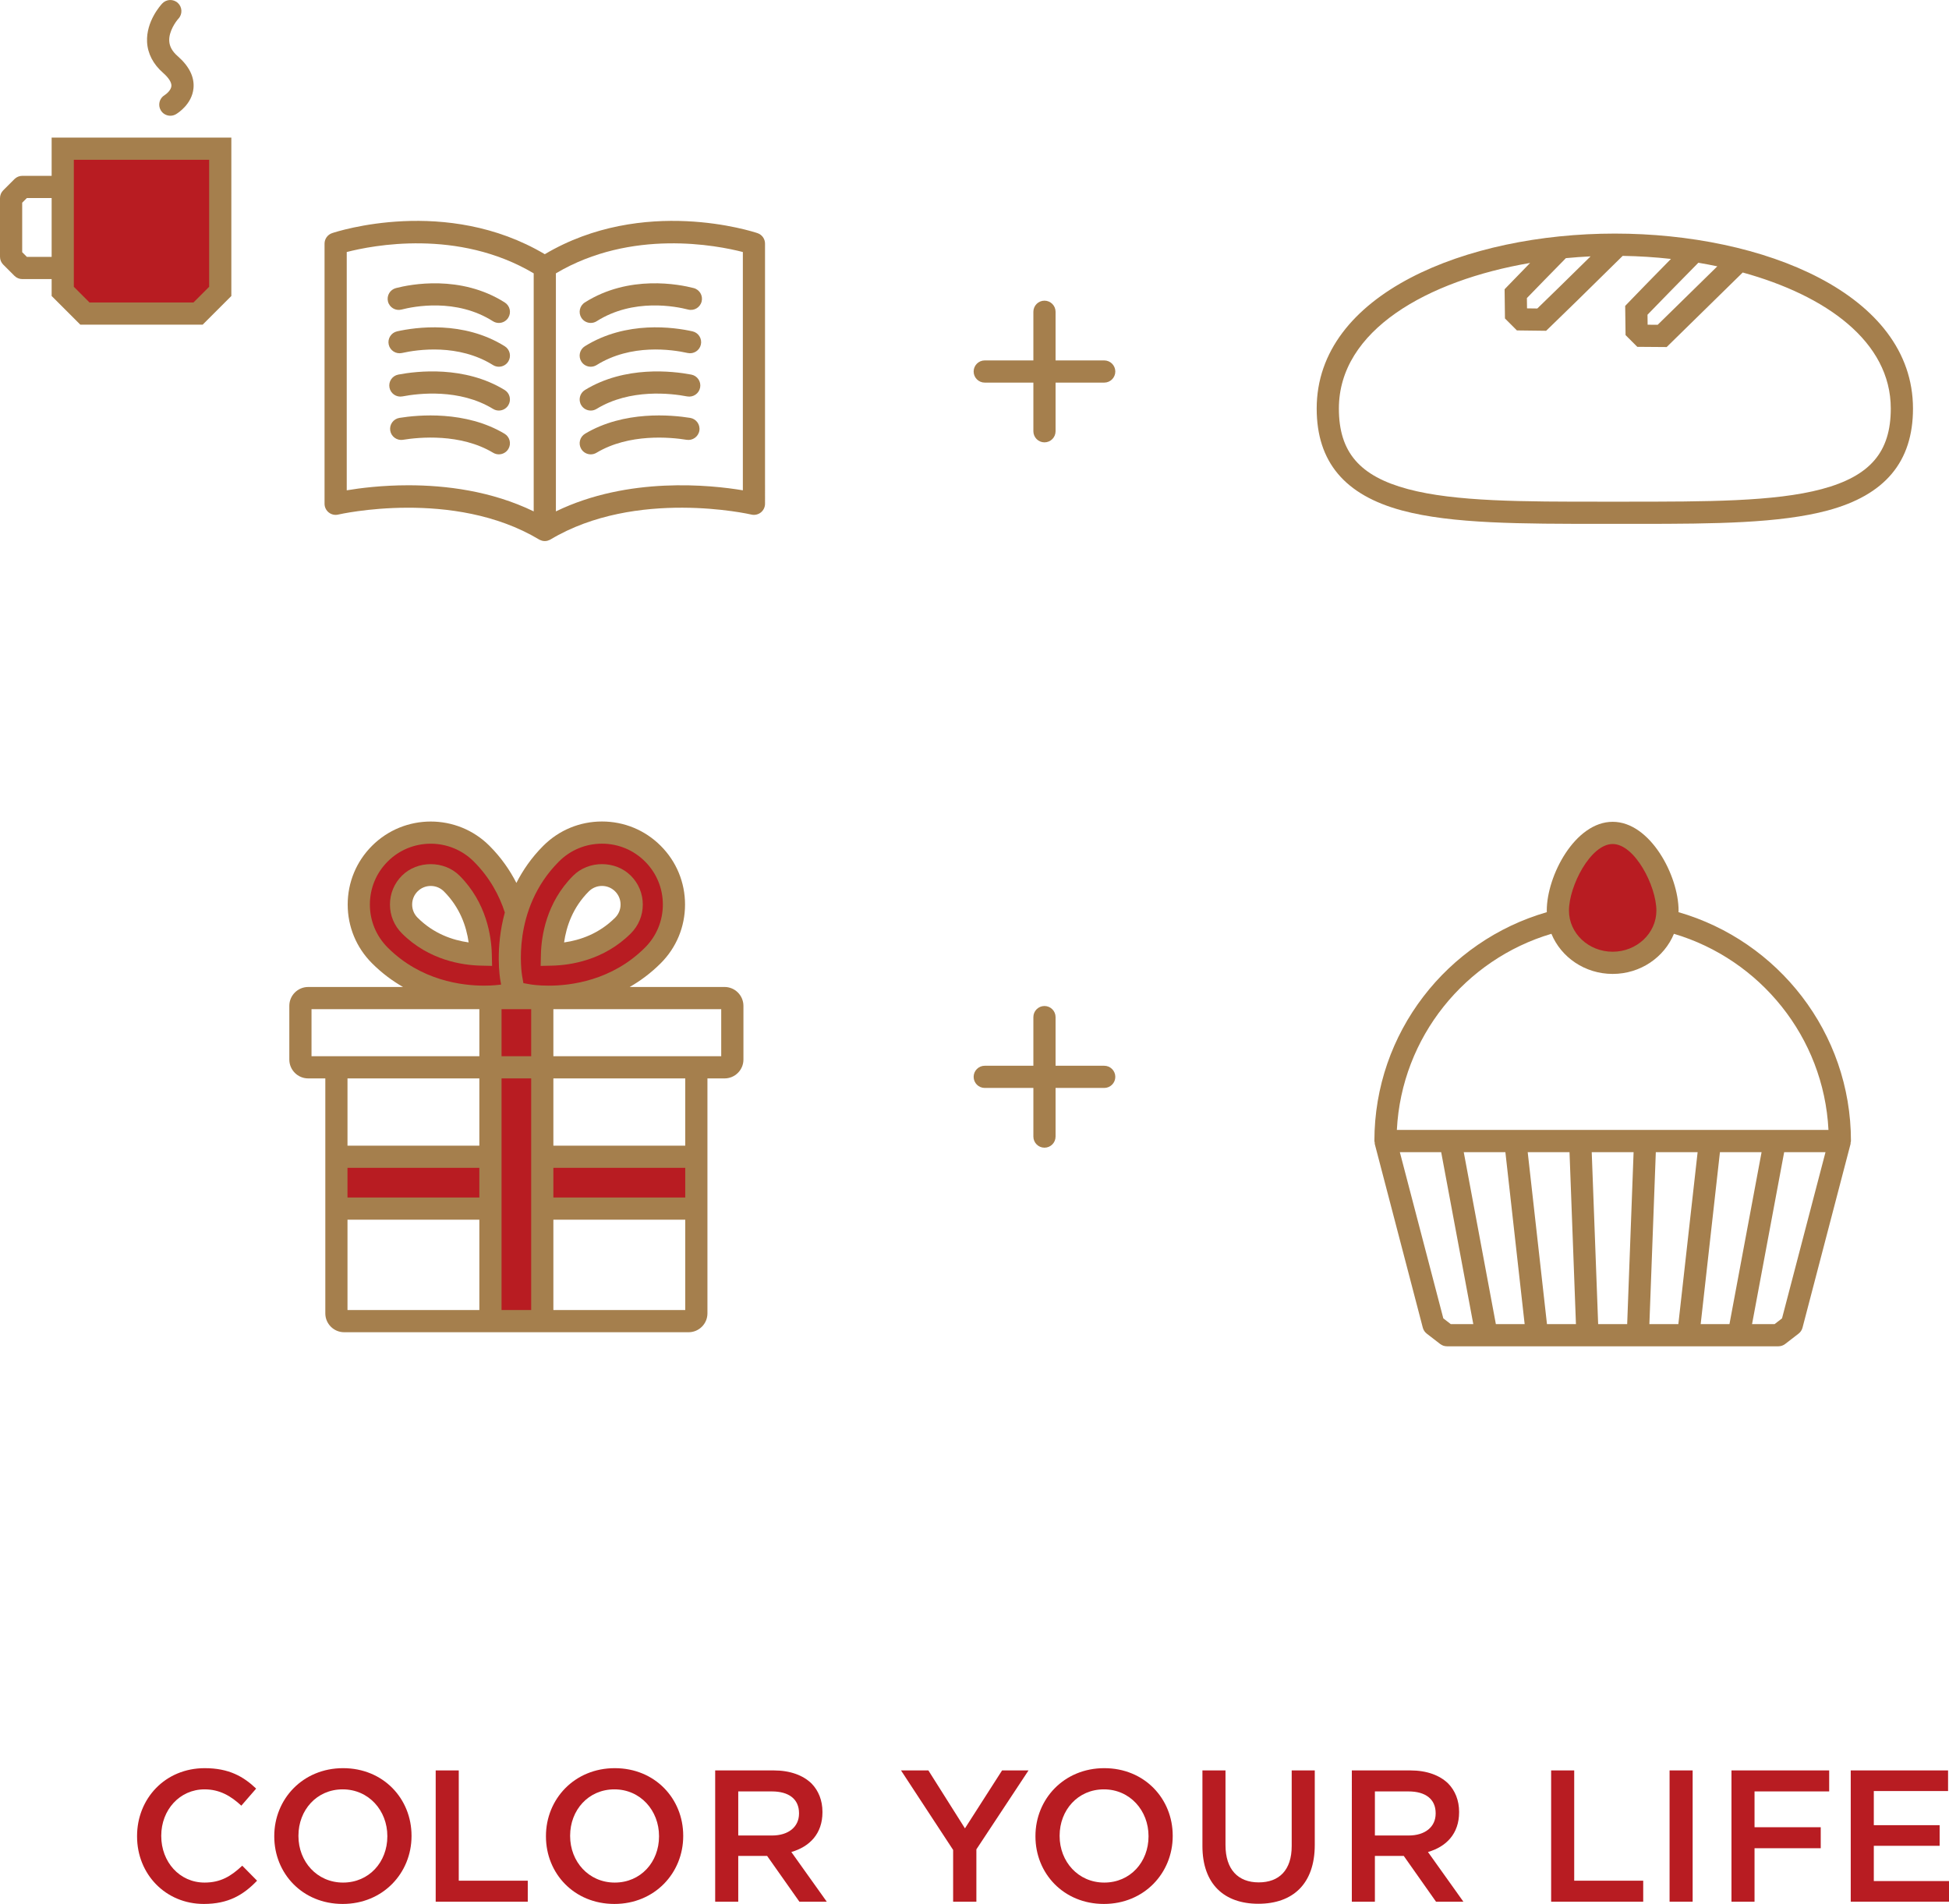 <?xml version="1.0" encoding="utf-8"?>
<!-- Generator: Adobe Illustrator 26.2.1, SVG Export Plug-In . SVG Version: 6.00 Build 0)  -->
<svg version="1.1" id="レイヤー_2_00000028303740579000738260000007433356027080712349_"
	 xmlns="http://www.w3.org/2000/svg" xmlns:xlink="http://www.w3.org/1999/xlink" x="0px" y="0px"
	 viewBox="0 0 175.654 171.574" style="enable-background:new 0 0 175.654 171.574;" xml:space="preserve">
<style type="text/css">
	.st0{fill:#A57F4D;}
	.st1{fill:#B81C22;}
	.st2{fill:none;}
</style>
<path class="st0" d="M145.537,21.049c-13.353,0-26.87,5.416-26.87,15.768
	c0,4.796,2.521,7.802,7.705,9.189c4.512,1.208,10.779,1.2,18.056,1.202
	l1.109-0l1.109,0c0.36,0,0.718,0,1.073,0c6.812,0,12.695-0.054,16.984-1.202
	c5.185-1.387,7.705-4.394,7.705-9.189C172.408,26.465,158.89,21.049,145.537,21.049z
	 M154.774,24.001l-5.375,5.268l-0.906-0.007l-0.011-0.901
	c1.082-1.122,2.788-2.862,4.583-4.684
	C153.64,23.774,154.21,23.882,154.774,24.001z M143.351,23.103
	c-2.171,2.138-3.787,3.719-4.801,4.697l-0.926-0.012l-0.012-0.926
	c0.864-0.895,2.129-2.189,3.514-3.599
	C141.865,23.192,142.608,23.138,143.351,23.103z M164.186,44.075
	c-4.257,1.139-10.422,1.129-17.539,1.134l-1.11-0l-1.11,0
	c-7.119,0.003-13.281,0.006-17.538-1.134c-4.361-1.167-6.222-3.338-6.222-7.258
	c0-7.048,7.961-11.536,17.236-13.122c-0.804,0.822-1.51,1.548-2.018,2.078
	l-0.283,0.295l0.033,2.63l1.077,1.078l2.632,0.033l0.295-0.283
	c1.184-1.136,3.412-3.318,6.606-6.468c1.451,0.023,2.908,0.115,4.35,0.275
	c-1.565,1.592-2.975,3.035-3.841,3.938l-0.284,0.296l0.034,2.631l1.058,1.057
	l2.647,0.02l6.854-6.718c7.503,2.066,13.344,6.224,13.344,12.26
	C170.408,40.737,168.547,42.907,164.186,44.075z"/>
<path class="st1" d="M17.85,28.258H7.654c-0.781-0.781-1.219-1.219-2-2v-12.858
	h14.196v12.858C19.069,27.039,18.631,27.477,17.85,28.258z"/>
<path class="st0" d="M4.654,12.4v3.446H2.009c-0.265,0-0.52,0.105-0.707,0.293
	l-1.009,1.009C0.105,17.335,0,17.589,0,17.855v5.286
	c0,0.265,0.105,0.52,0.293,0.707l1.009,1.009c0.188,0.188,0.442,0.293,0.707,0.293
	h2.645v1.523l2.586,2.585h11.024l2.586-2.585V12.4H4.654z M2.423,23.15
	L2,22.726v-4.458l0.423-0.423h2.231v5.304H2.423z M18.85,25.844l-1.414,1.414
	H8.068l-1.414-1.414V14.4h12.196V25.844z"/>
<path class="st0" d="M15.351,10.43c-0.342,0-0.676-0.176-0.862-0.492
	c-0.279-0.474-0.124-1.083,0.347-1.365c0.15-0.093,0.581-0.44,0.612-0.817
	c0.027-0.321-0.242-0.746-0.756-1.196c-0.888-0.777-1.385-1.737-1.437-2.776
	c-0.092-1.854,1.216-3.308,1.365-3.467c0.377-0.403,1.01-0.424,1.414-0.046
	c0.403,0.377,0.424,1.01,0.046,1.414c-0.244,0.266-0.874,1.152-0.827,2.01
	c0.027,0.495,0.274,0.94,0.756,1.361c1.043,0.913,1.524,1.886,1.43,2.893
	c-0.136,1.453-1.433,2.257-1.581,2.344C15.698,10.386,15.523,10.43,15.351,10.43
	z"/>
<g>
	<path class="st0" d="M36.187,27.896c1.096-0.283,4.93-1.049,8.237,1.05
		c0.166,0.105,0.352,0.156,0.535,0.156c0.331,0,0.655-0.164,0.845-0.464
		c0.296-0.466,0.158-1.084-0.309-1.38c-3.988-2.53-8.517-1.633-9.81-1.297
		c-0.535,0.139-0.855,0.684-0.717,1.219C35.106,27.714,35.653,28.035,36.187,27.896z"/>
	<path class="st0" d="M36.227,31.81c1.432-0.319,5.096-0.85,8.204,1.087
		c0.165,0.103,0.347,0.151,0.528,0.151c0.334,0,0.66-0.167,0.85-0.471
		c0.292-0.469,0.149-1.085-0.32-1.377c-3.735-2.329-8.024-1.714-9.696-1.342
		c-0.539,0.12-0.879,0.654-0.759,1.193C35.153,31.59,35.686,31.928,36.227,31.81z
		"/>
	<path class="st0" d="M36.27,35.722c1.449-0.277,5.147-0.719,8.167,1.127
		c0.163,0.1,0.343,0.147,0.521,0.147c0.337,0,0.666-0.17,0.854-0.479
		c0.288-0.471,0.14-1.086-0.332-1.375c-3.615-2.211-7.908-1.706-9.584-1.386
		c-0.542,0.104-0.898,0.627-0.795,1.169
		C35.204,35.47,35.729,35.823,36.27,35.722z"/>
	<path class="st0" d="M45.473,39.086c-3.512-2.101-7.794-1.699-9.475-1.428
		c-0.545,0.088-0.916,0.602-0.828,1.146c0.088,0.545,0.609,0.916,1.146,0.828
		c1.463-0.236,5.183-0.595,8.129,1.169c0.161,0.097,0.338,0.142,0.513,0.142
		c0.34,0,0.672-0.173,0.859-0.486C46.101,39.984,45.946,39.369,45.473,39.086z"/>
	<path class="st0" d="M68.269,21.009c-0.423-0.142-10.29-3.362-19.169,1.898
		c-8.878-5.26-18.746-2.04-19.169-1.898C29.524,21.146,29.25,21.527,29.25,21.957
		V45.397c0,0.306,0.14,0.594,0.379,0.784c0.24,0.19,0.556,0.261,0.851,0.189
		c0.104-0.023,10.389-2.372,18.106,2.246c0.003,0.002,0.007,0.002,0.01,0.004
		c0.004,0.002,0.007,0.006,0.01,0.008c0.05,0.029,0.105,0.045,0.158,0.064
		c0.026,0.009,0.05,0.024,0.076,0.031c0.085,0.023,0.172,0.035,0.259,0.035
		s0.174-0.012,0.259-0.035c0.026-0.007,0.05-0.022,0.076-0.031
		c0.054-0.019,0.108-0.036,0.158-0.064c0.004-0.002,0.007-0.006,0.01-0.008
		c0.003-0.002,0.007-0.002,0.01-0.004c7.718-4.62,18.003-2.271,18.106-2.246
		c0.294,0.07,0.61,0,0.851-0.189c0.239-0.189,0.379-0.478,0.379-0.784
		V21.957C68.95,21.527,68.676,21.146,68.269,21.009z M31.25,44.184V22.711
		c2.304-0.595,10.024-2.125,16.85,1.921v21.451
		c-3.823-1.852-7.948-2.353-11.292-2.353C34.433,43.73,32.451,43.983,31.25,44.184z
		 M66.95,44.184c-2.892-0.484-10.313-1.268-16.85,1.899V24.632
		c6.825-4.045,14.547-2.517,16.85-1.921V44.184z"/>
	<path class="st0" d="M52.706,27.257c-0.466,0.296-0.604,0.914-0.309,1.38
		c0.19,0.3,0.514,0.464,0.845,0.464c0.183,0,0.369-0.05,0.535-0.156
		c3.308-2.098,7.141-1.333,8.237-1.05c0.535,0.139,1.081-0.183,1.219-0.717
		c0.139-0.535-0.182-1.081-0.717-1.219C61.223,25.624,56.693,24.727,52.706,27.257z"
		/>
	<path class="st0" d="M62.408,29.858c-1.67-0.372-5.959-0.986-9.696,1.342
		c-0.469,0.292-0.612,0.909-0.32,1.377c0.189,0.304,0.516,0.471,0.85,0.471
		c0.181,0,0.363-0.049,0.528-0.151c3.109-1.938,6.773-1.406,8.204-1.087
		c0.538,0.118,1.074-0.219,1.193-0.759C63.287,30.512,62.947,29.978,62.408,29.858z
		"/>
	<path class="st0" d="M62.304,33.757c-1.678-0.319-5.969-0.824-9.584,1.386
		c-0.471,0.288-0.62,0.903-0.332,1.375c0.188,0.309,0.517,0.479,0.854,0.479
		c0.178,0,0.358-0.047,0.521-0.147c3.021-1.846,6.718-1.404,8.167-1.127
		c0.542,0.1,1.066-0.253,1.169-0.795C63.203,34.384,62.847,33.861,62.304,33.757z"
		/>
	<path class="st0" d="M62.203,37.658c-1.678-0.271-5.962-0.674-9.475,1.428
		c-0.474,0.284-0.628,0.897-0.344,1.372c0.187,0.313,0.519,0.486,0.859,0.486
		c0.175,0,0.352-0.046,0.513-0.142c2.946-1.763,6.667-1.404,8.129-1.169
		c0.538,0.087,1.058-0.283,1.146-0.828C63.119,38.26,62.748,37.746,62.203,37.658z
		"/>
</g>
<path class="st0" d="M99.517,32.479h-4.384v-4.384c0-0.552-0.448-1-1-1s-1,0.448-1,1v4.384H88.75
	c-0.552,0-1,0.448-1,1s0.448,1,1,1h4.383v4.383c0,0.552,0.448,1,1,1s1-0.448,1-1v-4.383
	h4.384c0.552,0,1-0.448,1-1S100.069,32.479,99.517,32.479z"/>
<polygon class="st1" points="62.757,104.26 48.873,104.26 48.873,96.198 48.873,89.96 
	44.202,89.96 44.202,96.198 44.202,104.26 30.319,104.26 30.319,108.931 
	44.202,108.931 44.202,119.071 48.873,119.071 48.873,108.931 62.757,108.931 "/>
<path class="st1" d="M43.616,89.822c-2.263,0-6.189-0.532-9.381-3.725
	c-1.225-1.225-1.899-2.853-1.899-4.585s0.675-3.361,1.899-4.586
	c2.529-2.528,6.643-2.528,9.171,0.001c4.687,4.687,3.639,10.956,3.592,11.22
	L46.766,89.457l-1.311,0.233C45.371,89.705,44.676,89.822,43.616,89.822
	 M38.82,78.838c-0.685,0-1.37,0.261-1.892,0.782
	c-0.505,0.505-0.784,1.177-0.784,1.892s0.278,1.387,0.784,1.892
	c2.138,2.138,4.781,2.574,6.397,2.613c-0.039-1.613-0.474-4.257-2.613-6.396
	C40.191,79.099,39.505,78.838,38.82,78.838"/>
<path class="st1" d="M49.459,89.822c-1.06,0-1.756-0.117-1.84-0.132l-1.311-0.232
	l-0.233-1.311c-0.047-0.265-1.093-6.533,3.593-11.22c0-0.001,0,0,0,0
	c1.225-1.225,2.854-1.9,4.586-1.9c1.732,0,3.361,0.674,4.586,1.9
	c1.225,1.224,1.899,2.853,1.899,4.585c0,1.733-0.675,3.361-1.9,4.586
	C55.648,89.289,51.722,89.822,49.459,89.822 M54.255,78.837
	c-0.715,0-1.386,0.278-1.892,0.783c-2.138,2.138-2.574,4.781-2.613,6.397
	c1.613-0.039,4.257-0.474,6.396-2.613c0.505-0.505,0.784-1.177,0.784-1.892
	c0-0.715-0.278-1.386-0.784-1.891C55.641,79.115,54.969,78.837,54.255,78.837"/>
<path class="st0" d="M41.419,78.913c-1.387-1.387-3.811-1.387-5.197,0
	c-0.694,0.694-1.077,1.617-1.077,2.599c0,0.982,0.382,1.905,1.077,2.599
	c2.438,2.439,5.482,2.867,7.08,2.905l1.048,0.025l-0.025-1.048
	C44.287,84.396,43.859,81.353,41.419,78.913z M37.635,82.696
	c-0.316-0.316-0.49-0.736-0.49-1.184c0-0.447,0.174-0.868,0.491-1.185
	c0.315-0.315,0.736-0.489,1.185-0.489s0.869,0.174,1.185,0.489
	c1.45,1.45,2.03,3.163,2.23,4.599C40.798,84.725,39.085,84.146,37.635,82.696z
	"/>
<path class="st0" d="M51.656,78.913c-2.439,2.439-2.867,5.483-2.905,7.081l-0.025,1.049
	l1.049-0.025c1.597-0.038,4.639-0.466,7.08-2.906
	c0.694-0.694,1.077-1.617,1.077-2.599c0-0.982-0.382-1.905-1.077-2.599
	C55.464,77.525,53.045,77.524,51.656,78.913z M55.439,82.697
	c-1.45,1.449-3.163,2.029-4.6,2.23c0.201-1.437,0.781-3.151,2.229-4.6
	c0.317-0.316,0.738-0.491,1.185-0.491s0.868,0.174,1.186,0.491
	c0.316,0.316,0.49,0.736,0.49,1.184S55.756,82.38,55.439,82.697z"/>
<path class="st0" d="M65.3,88.941h-8.548c0.953-0.546,1.901-1.243,2.795-2.136
	c1.414-1.413,2.192-3.292,2.192-5.292s-0.778-3.879-2.192-5.292
	c-1.413-1.414-3.293-2.192-5.293-2.192c-1.999,0-3.879,0.779-5.292,2.192
	c-1.063,1.064-1.84,2.204-2.423,3.345c0-0.001,0-0.001,0.001-0.002
	c-0.584-1.139-1.362-2.278-2.427-3.343c-2.918-2.919-7.667-2.917-10.585-0
	c-1.414,1.414-2.192,3.294-2.192,5.292c0,1.999,0.779,3.878,2.192,5.292
	c0.894,0.894,1.841,1.591,2.795,2.137h-8.548c-0.937,0-1.7,0.763-1.7,1.7
	v4.839c0,0.937,0.763,1.7,1.7,1.7h1.544v6.061v6.671v8.441
	c0,0.937,0.763,1.7,1.7,1.7h12.184h6.671h12.184
	c0.937,0,1.7-0.763,1.7-1.7v-8.441h0v-6.671h-0v-6.061h1.544
	c0.937,0,1.7-0.763,1.7-1.7v-4.839C67,89.703,66.237,88.941,65.3,88.941z
	 M50.376,77.634c1.036-1.036,2.414-1.606,3.878-1.606
	c1.466,0,2.843,0.57,3.879,1.606c1.036,1.035,1.606,2.413,1.606,3.878
	s-0.57,2.843-1.606,3.878c-2.986,2.986-6.716,3.432-8.674,3.432
	c-1.007,0-1.656-0.115-1.665-0.117l-0.623-0.11l-0.11-0.621
	C47.019,87.731,46.063,81.948,50.376,77.634z M33.335,81.512
	c0-1.464,0.571-2.842,1.606-3.878c1.069-1.069,2.474-1.604,3.878-1.604
	c1.405,0,2.81,0.535,3.879,1.604c1.458,1.459,2.307,3.077,2.8,4.594
	c0-0,0-0,0-0.001c-0.884,3.223-0.44,5.915-0.408,6.094
	l0.071,0.402c-0.226,0.033-0.776,0.098-1.547,0.098
	c-1.958,0-5.688-0.446-8.674-3.432C33.906,84.354,33.335,82.977,33.335,81.512z
	 M43.202,118.052H31.318v-8.141h11.883V118.052z M43.202,107.911H31.318v-2.671h11.883
	V107.911z M43.202,103.24H31.318v-6.061h11.883V103.24z M43.202,95.179H29.318H28.075
	v-4.238h15.127V95.179z M47.873,118.052h-2.671V97.179h2.671V118.052z M47.873,95.179
	h-2.671v-4.238h2.671V95.179z M61.756,118.052H49.873v-8.141h11.884V118.052z
	 M61.756,107.911H49.873v-2.671h11.884V107.911z M61.756,103.24H49.873v-6.061h11.884
	V103.24z M65,95.179h-1.244H49.873v-4.238H65V95.179z"/>
<path class="st2" d="M52.362,79.62h0c0.505-0.505,1.177-0.783,1.891-0.783
	c0.715,0,1.387,0.278,1.892,0.784c0.505,0.505,0.783,1.176,0.783,1.891
	c0,0.715-0.278,1.387-0.783,1.892c-2.139,2.139-4.783,2.575-6.397,2.613
	C49.789,84.401,50.224,81.759,52.362,79.62 M49.669,76.927
	C49.669,76.927,49.669,76.926,49.669,76.927c-4.686,4.687-3.639,10.955-3.593,11.22
	l0.233,1.311L47.62,89.69c0.084,0.015,0.779,0.132,1.84,0.132
	c2.263,0,6.189-0.532,9.38-3.724c1.225-1.225,1.9-2.854,1.9-4.586
	c0-1.733-0.675-3.361-1.9-4.585c-1.225-1.225-2.853-1.899-4.586-1.899
	C52.523,75.028,50.894,75.702,49.669,76.927"/>
<path class="st1" d="M150.282,82.059c0,2.599-2.211,4.705-4.94,4.705
	c-2.728,0-4.94-2.106-4.94-4.705c0-2.599,2.211-7.001,4.94-7.001
	S150.282,79.46,150.282,82.059"/>
<path class="st0" d="M166.817,102.822c0-9.782-6.581-18.04-15.542-20.623
	c0,0-0,0.001-0,0.001c0.001-0.048,0.007-0.094,0.007-0.142
	c0-3.147-2.551-8.001-5.94-8.001s-5.939,4.854-5.939,8.001
	c0,0.048,0.006,0.094,0.007,0.142c0-0-0-0.001-0-0.001
	c-8.962,2.583-15.543,10.841-15.543,20.623c0,0.052,0.022,0.096,0.03,0.146
	c0.005,0.038-0.007,0.077,0.003,0.115l4.33,16.558
	c0.056,0.214,0.181,0.404,0.356,0.539l1.209,0.933
	c0.175,0.135,0.39,0.208,0.611,0.208h29.871c0.221,0,0.436-0.073,0.611-0.208
	l1.209-0.933c0.175-0.135,0.301-0.325,0.356-0.539l4.33-16.558
	c0.01-0.038-0.002-0.076,0.003-0.115
	C166.795,102.918,166.817,102.874,166.817,102.822z M145.342,76.058
	c1.993,0,3.94,3.797,3.94,6.001c0,2.043-1.768,3.706-3.94,3.706
	s-3.939-1.662-3.939-3.706C141.402,79.855,143.349,76.058,145.342,76.058z
	 M139.821,84.149c0.87,2.114,3.015,3.616,5.521,3.616
	c2.507,0,4.651-1.501,5.521-3.615c7.751,2.296,13.502,9.292,13.928,17.673h-38.899
	C126.318,93.441,132.07,86.445,139.821,84.149z M130.748,119.321l-0.669-0.517
	l-3.917-14.975h3.725l2.894,15.492H130.748z M134.815,119.321l-2.894-15.492h3.752
	l1.736,15.492H134.815z M139.421,119.321l-1.736-15.492h3.768l0.579,15.492H139.421z
	 M146.65,119.321h-2.616l-0.579-15.492h3.773L146.65,119.321z M151.262,119.321
	h-2.611l0.579-15.492h3.768L151.262,119.321z M153.274,119.321l1.736-15.492h3.752
	l-2.894,15.492H153.274z M160.605,118.805l-0.669,0.517h-2.032l2.894-15.492h3.725
	L160.605,118.805z"/>
<path class="st0" d="M99.517,96.04h-4.384v-4.384c0-0.552-0.448-1-1-1s-1,0.448-1,1v4.384H88.75
	c-0.552,0-1,0.448-1,1s0.448,1,1,1h4.383v4.383c0,0.552,0.448,1,1,1s1-0.448,1-1v-4.383
	h4.384c0.552,0,1-0.448,1-1S100.069,96.04,99.517,96.04z"/>
<path class="st1" d="M12.353,165.49v-0.034c0-3.363,2.518-6.118,6.101-6.118
	c2.18,0,3.499,0.76,4.631,1.842l-1.335,1.538
	c-0.946-0.879-1.96-1.47-3.313-1.47c-2.248,0-3.904,1.859-3.904,4.175v0.034
	c0,2.316,1.639,4.191,3.904,4.191c1.453,0,2.383-0.574,3.397-1.521l1.335,1.352
	c-1.234,1.284-2.586,2.095-4.8,2.095
	C14.922,171.574,12.353,168.887,12.353,165.49z"/>
<path class="st1" d="M24.718,165.49v-0.034c0-3.329,2.569-6.118,6.202-6.118
	c3.634,0,6.169,2.755,6.169,6.084v0.034c0,3.329-2.569,6.118-6.203,6.118
	S24.718,168.82,24.718,165.49z M34.909,165.49v-0.034
	c0-2.298-1.673-4.208-4.023-4.208s-3.989,1.876-3.989,4.175v0.034
	c0,2.298,1.673,4.191,4.022,4.191C33.27,169.648,34.909,167.788,34.909,165.49z"/>
<path class="st1" d="M39.267,159.541h2.079v9.938h6.219v1.893h-8.298V159.541z"/>
<path class="st1" d="M49.204,165.49v-0.034c0-3.329,2.569-6.118,6.202-6.118
	c3.634,0,6.169,2.755,6.169,6.084v0.034c0,3.329-2.569,6.118-6.203,6.118
	C51.739,171.574,49.204,168.82,49.204,165.49z M59.395,165.49v-0.034
	c0-2.298-1.673-4.208-4.023-4.208c-2.349,0-3.989,1.876-3.989,4.175v0.034
	c0,2.298,1.673,4.191,4.022,4.191C57.756,169.648,59.395,167.788,59.395,165.49z"/>
<path class="st1" d="M64.457,159.541h5.273c1.487,0,2.653,0.44,3.414,1.183
	c0.625,0.642,0.98,1.521,0.98,2.552v0.034c0,1.944-1.166,3.11-2.805,3.583
	l3.194,4.479h-2.467l-2.907-4.124H66.535v4.124h-2.079V159.541z M69.578,165.406
	c1.487,0,2.434-0.778,2.434-1.978v-0.034c0-1.268-0.912-1.96-2.451-1.96H66.535
	v3.972H69.578z"/>
<path class="st1" d="M85.901,166.707l-4.698-7.166h2.467l3.296,5.222l3.346-5.222h2.383
	l-4.699,7.115v4.715H85.901V166.707z"/>
<path class="st1" d="M93.32,165.49v-0.034c0-3.329,2.569-6.118,6.202-6.118
	c3.634,0,6.169,2.755,6.169,6.084v0.034c0,3.329-2.569,6.118-6.202,6.118
	C95.855,171.574,93.32,168.82,93.32,165.49z M103.511,165.49v-0.034
	c0-2.298-1.673-4.208-4.023-4.208c-2.349,0-3.989,1.876-3.989,4.175v0.034
	c0,2.298,1.673,4.191,4.023,4.191S103.511,167.788,103.511,165.49z"/>
<path class="st1" d="M108.369,166.352v-6.811h2.079v6.726c0,2.198,1.132,3.364,2.992,3.364
	c1.842,0,2.975-1.099,2.975-3.279v-6.811h2.079v6.71
	c0,3.532-1.994,5.307-5.087,5.307C110.33,171.558,108.369,169.783,108.369,166.352z"
	/>
<path class="st1" d="M121.834,159.541h5.273c1.487,0,2.653,0.44,3.414,1.183
	c0.626,0.642,0.981,1.521,0.981,2.552v0.034c0,1.944-1.166,3.11-2.806,3.583
	l3.194,4.479h-2.467l-2.907-4.124h-2.603v4.124h-2.079V159.541z M126.955,165.406
	c1.487,0,2.434-0.778,2.434-1.978v-0.034c0-1.268-0.913-1.96-2.451-1.96h-3.025
	v3.972H126.955z"/>
<path class="st1" d="M139.797,159.541h2.079v9.938h6.219v1.893h-8.298V159.541z"/>
<path class="st1" d="M150.471,159.541h2.079v11.83h-2.079V159.541z"/>
<path class="st1" d="M156.05,159.541h8.805v1.893h-6.727v3.228h5.966v1.893h-5.966v4.817
	h-2.079V159.541z"/>
<path class="st1" d="M166.798,159.541h8.772v1.859h-6.693v3.076h5.933v1.859h-5.933v3.177
	h6.777v1.859h-8.856V159.541z"/>
</svg>